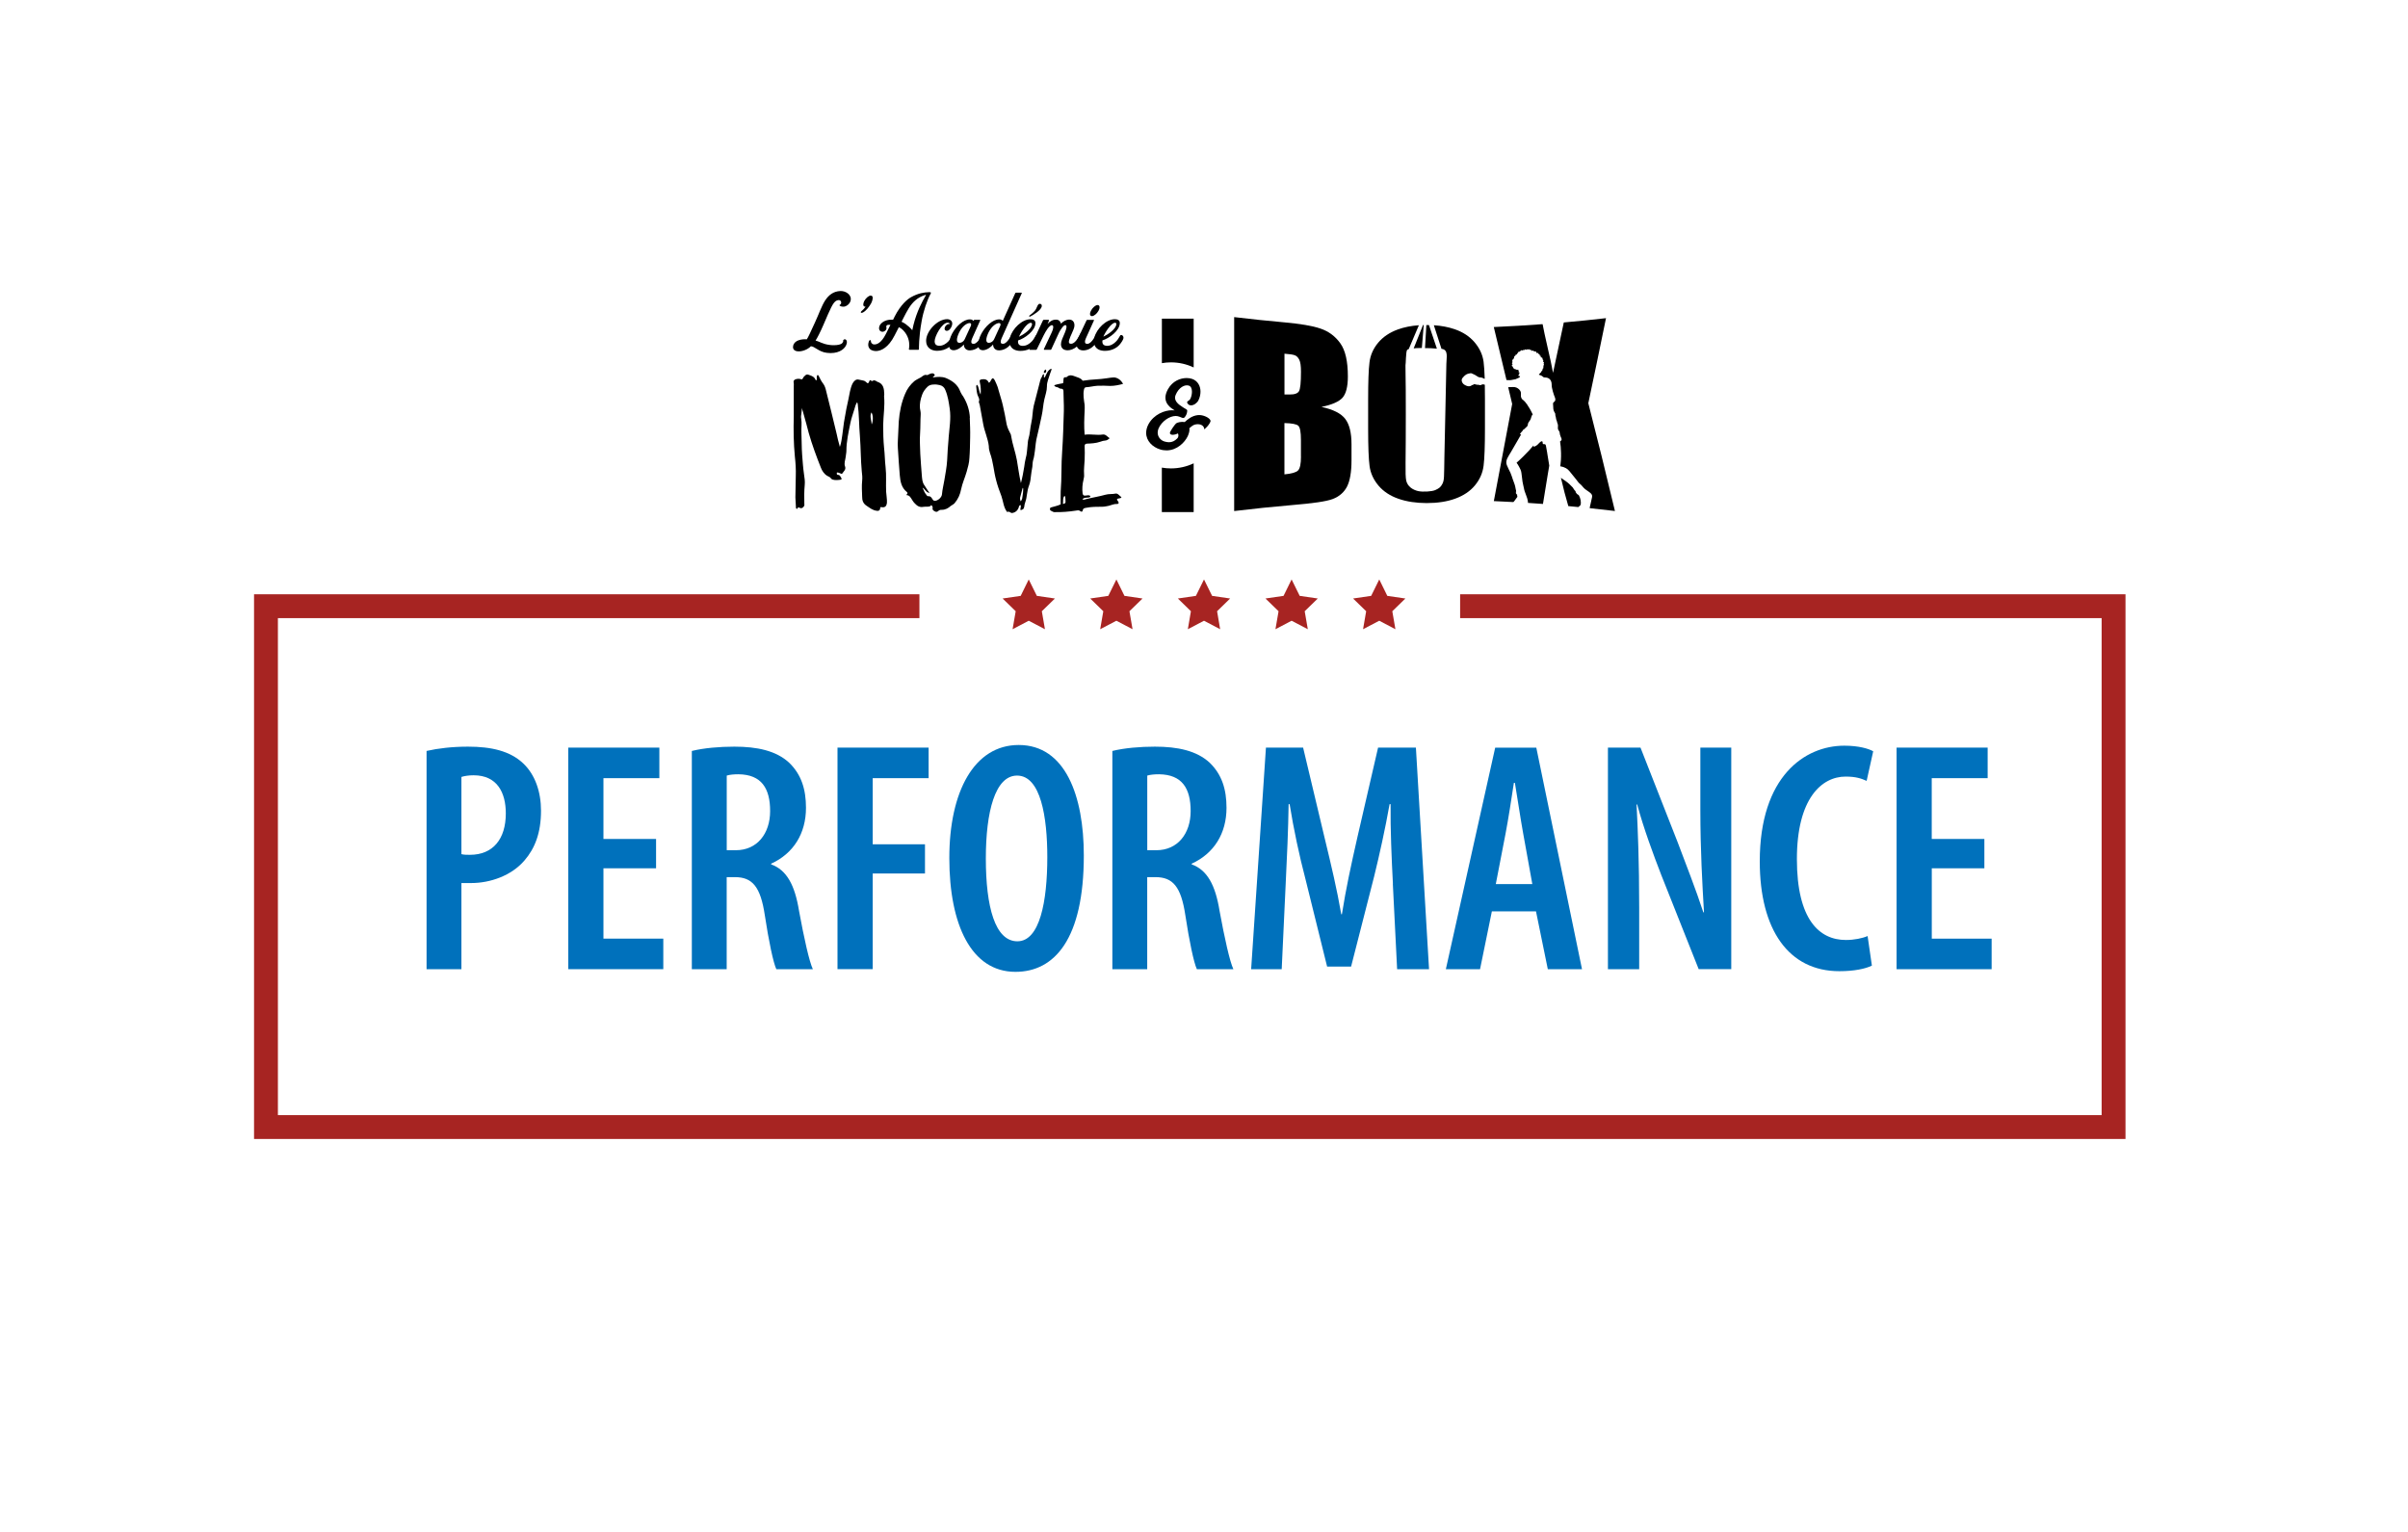 <?xml version="1.0" encoding="UTF-8"?><svg id="a" xmlns="http://www.w3.org/2000/svg" viewBox="0 0 550 350"><defs><style>.b{fill:#a72422;}.c{fill:#0071bc;}.d{fill:none;stroke:#a72422;stroke-miterlimit:10;stroke-width:5.45px;}</style></defs><polyline class="d" points="210 138.5 60.75 138.5 60.75 257.5 482.75 257.5 482.75 138.5 333.5 138.5"/><path d="m272.64,72.81v11.14c-1.57-.74-3.33-1.16-5.18-1.16-.71,0-1.41.06-2.08.18v-10.16h7.27Z"/><path d="m267.46,107.02c1.85,0,3.61-.42,5.18-1.16v11.14h-7.27v-10.16c.68.12,1.37.18,2.08.18Z"/><path d="m191.96,66.49c-1.68.07-2.71.98-3.49,2.15-.8,1.22-1.54,3.35-2.24,4.84-1.08,2.37-1.66,3.65-1.96,4.05-.43-.05-1.25-.03-1.95.24-.52.21-.98.56-1.14,1.17-.24.94.4,1.34,1.26,1.34s2.01-.4,2.77-1.17c.87.02,1.8,1.28,3.63,1.5.3.04.59.06.86.06,2.27,0,3.44-1.17,3.68-2.13.23-.86-.33-1.14-.59-.98-.17.12-.21.17-.21.24,0,.12.11.25-.23.61-.28.31-1.06.46-1.9.46-.35,0-.7-.02-1.03-.07-1.55-.21-2.25-.77-3.14-1,.29-.38,1.08-1.9,1.85-3.7,1.5-3.49,2.13-5.05,2.93-5.41.39-.17.66-.16.84-.03.17.12.25.33.23.57-.02.25-.31.44-.37.47-.02.02-.02.05.02.11.09.09.29.23.77.26.66.05,1.54-.56,1.73-1.38.33-1.33-1.11-2.25-2.32-2.2Z"/><path d="m198.91,67.52c-.47,0-1.15.57-1.52,1.28-.14.28-.21.56-.21.77,0,.3.14.49.42.49h.1c-.24.38-.63.8-.96,1.05-.12.11-.15.21-.12.3.07.09.24.11.54-.05.71-.4,1.33-1.24,1.77-1.99.17-.3.4-.87.4-1.31,0-.3-.12-.52-.42-.52Z"/><path d="m212.6,66.82c-.06-.06-.2-.07-.42-.07-1.06.03-2.45.23-4.08,1.14-.84.46-2.39,1.75-3.74,4.4l-.37.75h-.12c-.91-.05-1.9.17-2.58.84-.33.31-.51.73-.51,1.1,0,.31.12.57.38.71.44.26,1.01.03,1.24-.4.2-.33-.02-.54.04-.77.02-.07.05-.14.14-.21.11-.09.4-.12.8-.09l-1.05,2.1c-1.06,2.09-2.11,2.46-2.79,2.36-.42-.07-.66-.49-.63-.79.02-.14-.07-.19-.16-.19-.11.02-.23.1-.28.26-.03.11-.16.44-.16.8,0,.44.16.94.77,1.24.26.12.61.21.97.21,1.23,0,2.9-.86,4.25-3.51l1.01-1.96c.35.17.7.42.98.71,1.17,1.21,1.4,2.57,1.4,3.42,0,.47-.07.8-.09.84-.02.11.07.21.14.21h1.99c.16,0,.17-.12.17-.24,0,0-.07-2.55.6-6.25.4-2.36,1.29-4.92,2.04-6.28.09-.19.12-.28.06-.33Zm-1.21.8c-.73,1.22-1.99,3.56-2.74,6.58-.11.44-.21.86-.28,1.25-.43-.54-.96-1-1.54-1.43-.26-.19-.57-.35-.91-.51l.42-.84c.84-1.62,1.54-3.05,2.78-4.09.59-.51,1.31-.91,2.22-1.19.16-.05.23-.05.05.21Z"/><path d="m217.74,76.53c-.11,0-.17.07-.23.16-.22.35-.4.68-.63.99,0,0,0,0,0,0-.08.11-.16.21-.26.31-.54.56-1.26,1.01-2.04,1.01-.72,0-1.1-.31-1.1-1.05,0-1.15,1.68-4.22,2.95-4.22.21,0,.49.03.49.31-.58-.11-1.17.51-1.17,1.08,0,.28.23.47.51.47.68,0,1.24-1.05,1.24-1.66,0-.66-.56-1.01-1.17-1.01-2.22,0-4.8,2.74-4.8,4.94,0,1.55,1.14,2.29,2.51,2.29,1,0,1.98-.28,2.76-.86.22-.16.43-.35.61-.57.31-.37.89-1.1.89-1.59,0-.3-.26-.61-.56-.61Z"/><path d="m225.03,76.27c-.17-.16-.47-.24-.54-.05-.17.34-.51.97-.91,1.49-.46.58-1.01,1.03-1.53.78-.25-.11-.31-.49.02-1.23l1.8-4.02c.04-.1.06-.17-.05-.17h-1.24c-.09,0-.16.07-.17.12l-.09.16s-.1-.38-.8-.38c-1.48-.02-3.19,1.62-4.08,3.3-.2.38-.41.89-.54,1.41,0,0,0,0,0,0-.09.37-.15.74-.15,1.08,0,.19.02.37.07.54.06.23.18.42.37.55.19.12.4.17.63.17.87,0,1.92-.77,2.32-1.31,0,.46.26,1.38,1.41,1.34.78-.03,1.44-.32,1.98-.75.82-.64,1.37-1.58,1.69-2.32.12-.28-.02-.6-.16-.72Zm-3.28-1.82l-1.4,3.04c-.33.71-1.03.92-1.43.8-.23-.07-.35-.29-.35-.64,0-.4.16-.96.49-1.66.75-1.54,1.81-2.18,2.42-2.18.3,0,.44.24.26.64Z"/><path d="m233.35,67.03c.06-.09.06-.16-.05-.16h-1.24c-.09,0-.16.07-.17.11l-2.87,6.37s-.1-.38-.8-.38c-1.48-.02-3.2,1.62-4.09,3.3-.21.38-.42.91-.55,1.44-.09.36-.15.73-.15,1.06,0,.2.02.38.07.54.06.23.18.42.37.54.19.12.4.17.63.17.88,0,1.92-.77,2.32-1.31,0,.46.26,1.38,1.42,1.34,1.05-.04,1.88-.57,2.5-1.24.54-.58.93-1.26,1.17-1.83.12-.28-.02-.6-.16-.72-.17-.16-.47-.24-.54-.05-.11.21-.28.54-.49.88-.51.82-1.26,1.73-1.95,1.4-.25-.11-.31-.49.02-1.23l4.57-10.23Zm-4.89,7.42l-1.4,3.04c-.33.71-1.03.92-1.43.8-.23-.07-.35-.29-.35-.64,0-.4.16-.96.49-1.66.75-1.54,1.82-2.18,2.43-2.18.29,0,.43.24.26.64Z"/><path d="m237.52,69.41c-.28,0-.37.14-.51.37-.21.37-.31.79-.57,1.12-.38.47-.87.87-1.36,1.24l.05.26c.77-.33,2.65-1.52,2.81-2.37.05-.33-.05-.61-.42-.61Zm-.72,7.13c-.12,0-.17.07-.23.16,0,0-.01.02-.02.03-.29.46-.5.89-.89,1.28-.52.56-1.24,1.01-2.04,1.01-.71,0-1.14-.31-1.1-1.05l.02-.19c1.5-.45,3.96-2.22,3.96-3.96,0-.68-.54-.88-1.13-.88-1.95,0-4.14,2.15-4.67,4.16-.08.29-.12.59-.12.87,0,.32.05.61.14.86.34.94,1.28,1.34,2.35,1.34.71,0,1.43-.14,2.07-.44.5-.24.95-.57,1.32-1,.3-.37.87-1.1.87-1.59,0-.3-.24-.61-.54-.61Zm-1.38-2.79c.19,0,.3.11.3.28,0,1.15-2.02,2.46-2.97,2.9.28-.77,1.74-3.18,2.67-3.18Z"/><path d="m247.32,76.27c-.19-.17-.45-.23-.52-.1-.09.2-.2.39-.3.57-.6,1.1-1.35,2-2.11,1.77-.3-.09-.31-.42-.17-.88.26-.91,1.06-2.27,1.17-3.04.12-.94-.35-1.55-1.12-1.57-.77-.02-1.43.4-1.94.92-.12-.56-.54-.91-1.1-.91-.82-.02-1.38.37-1.97.98l.3-.68c.07-.14.02-.26-.11-.26h-1c-.16,0-.21.03-.24.14l-1.64,3.5-1.41,3.01-.03.05c-.03.07-.05.16.11.16h1.36c.14,0,.17-.03.23-.16l1.54-3.14c.23-.45.52-.99.84-1.45.42-.58.84-1,1.17-.86.31.1.21.86-.16,1.62l-1.78,3.79c-.05.11-.02.19.11.19h1.38c.16,0,.21-.12.24-.21.11-.23,1.42-3.09,1.42-3.09.19-.42.43-.96.79-1.46.4-.63.78-.98,1.05-.86.3.14.17.77-.19,1.66l-.65,1.54c-.17.43-.26.8-.26,1.14,0,.73.4,1.19.98,1.32.17.04.35.07.54.07.64,0,1.41-.25,2.14-.88.55-.48,1.09-1.18,1.52-2.16.12-.3,0-.58-.17-.74Z"/><path d="m250.71,69.69c-.47,0-1.15.57-1.52,1.28-.16.28-.23.54-.23.75,0,.3.16.51.44.51.47,0,1.15-.56,1.52-1.25.16-.28.23-.56.23-.77,0-.31-.16-.51-.43-.51Zm.29,6.58c-.15-.16-.45-.24-.54-.05-.11.22-.28.56-.5.91-.5.81-1.24,1.69-1.93,1.37-.25-.11-.33-.49,0-1.23l1.82-4.02c.03-.1.05-.17-.06-.17h-1.45c-.09,0-.16.07-.17.12l-1.68,3.54-.37.77c-.19.38-.26.75-.26,1.08,0,.21.03.4.1.57.22.58.77.92,1.54.9,1.04-.04,1.87-.56,2.49-1.23.54-.58.93-1.27,1.18-1.85.12-.28-.02-.6-.18-.72Z"/><path d="m256.07,76.53c-.12,0-.17.07-.23.16-.29.47-.5.91-.91,1.31-.52.56-1.24,1.01-2.04,1.01-.71,0-1.14-.31-1.1-1.05l.02-.19c1.5-.45,3.96-2.22,3.96-3.96,0-.68-.54-.88-1.14-.88-1.96,0-4.16,2.17-4.67,4.19-.07.29-.11.57-.11.84,0,.33.05.62.15.87.34.93,1.27,1.33,2.35,1.33,1.27,0,2.55-.46,3.39-1.43.3-.37.87-1.1.87-1.59,0-.3-.24-.61-.54-.61Zm-1.38-2.79c.19,0,.29.11.29.28,0,1.15-2.02,2.46-2.96,2.9.28-.77,1.74-3.18,2.67-3.18Z"/><path d="m307.25,95.7c-.95-1.25-2.76-2.16-5.42-2.73,2.39-.49,3.99-1.19,4.81-2.1.81-.92,1.22-2.54,1.22-4.87,0-3.45-.57-5.96-1.73-7.57-1.15-1.61-2.66-2.73-4.53-3.36-1.87-.64-4.62-1.09-8.24-1.42-3.83-.34-7.65-.74-11.47-1.2v44.31c4.43-.54,8.86-.99,13.3-1.37,4.63-.39,7.7-.81,9.19-1.37,1.5-.57,2.59-1.51,3.28-2.83.68-1.33,1.03-3.33,1.03-6.02v-3.69c0-2.59-.47-4.51-1.43-5.77Zm-10.1,8.62c0,1.67-.22,2.72-.67,3.17s-1.48.74-3.11.89v-11.72c1.71.04,2.77.24,3.17.61.4.37.6,1.44.6,3.21v3.85Zm-.46-14.93c-.31.51-1.03.76-2.16.74-.27,0-.66,0-1.15,0v-9.32c1.18.09,1.98.2,2.39.37.41.16.74.5,1,1.03.26.53.38,1.44.38,2.73,0,2.45-.15,3.93-.46,4.44Z"/><path d="m339.15,87.91c-.17-.06-.34-.11-.48-.1-.3.02-.5.35-.82.1-.05.06-.14.08-.25.05.05-.02.09-.03.13-.05-.03-.02-.07-.04-.1-.05-.08.14-.3.03-.44,0-.14-.03-.26-.05-.39-.08-.2-.03-.21.08-.38.17-.06.03-.14,0-.2.03-.13.11-.27.2-.43.24-.32.09-.66,0-.95-.13-.43-.19-.76-.42-.92-.87-.14-.38-.05-.75.27-1.02.21-.31.78-.77,1.15-.82.19-.03.58-.16.76-.09.57.22.97.44,1.47.79.31.22.76.1,1.13.29.2.1.21.17.42.17-.06-1.68-.14-2.97-.26-3.88-.22-1.62-.91-3.11-2.06-4.46-1.15-1.35-2.67-2.34-4.56-2.99-1.44-.49-3.02-.79-4.74-.9l1.74,5.39c1.69.15,1.11,2.11,1.12,3.42-.12,7.2-.31,13.5-.45,21.27-.09,4.72,0,5.25-.47,6.18-.4.79-.83,1.04-1.62,1.4-.77.34-2.79.47-3.91.23-1.28-.3-2.42-1.08-2.72-2.39-.14-.64-.18-1.87-.15-4.05.07-4.9.08-17.95,0-20.12-.03-1.09-.04-2.07-.02-2.18.03-.11.08-.88.11-1.73.04-.89.14-1.63.26-1.77.06-.08.18-.14.37-.2l2.32-5.45c-1.79.12-3.4.45-4.83.97-1.88.69-3.37,1.7-4.48,3.03-1.11,1.34-1.77,2.83-1.97,4.47-.21,1.65-.31,4.46-.31,8.43v6.76c0,4.07.11,6.92.33,8.54.22,1.62.91,3.11,2.05,4.46,1.15,1.35,2.68,2.34,4.56,2.99,1.89.66,4.03.97,6.4.98,2.51,0,4.7-.33,6.58-1.02,1.88-.69,3.38-1.69,4.48-3.03,1.11-1.34,1.76-2.83,1.97-4.48.21-1.65.31-4.46.31-8.44v-6.77c0-1.21,0-2.31-.03-3.31Zm-1.69-.07h-.1l.08.02s.03.05.02-.02Zm-11.06-13.57c-.19,0-.38,0-.58,0h-.03l-.31,5.26c.86.02,1.57,0,2.68.12h.03s-1.8-5.37-1.8-5.37Zm-1.38,0l-2.13,5.33c.68-.1,1.11-.06,1.87-.1l.43-5.24c-.06,0-.11,0-.16,0Z"/><path d="m363.2,115.48c-.04.22-.06.43-.11.62,1.93.2,3.85.42,5.77.65-2.02-8.49-4.05-16.68-6.08-24.63,1.35-6.35,2.69-12.82,4.04-19.43-3.21.37-6.42.7-9.64.98-.82,3.88-1.64,7.72-2.46,11.52-.31-1.7-.7-3.55-1.18-5.54-.6-2.62-1-4.47-1.2-5.59-3.71.28-7.43.5-11.15.66.97,4.01,1.94,8.05,2.9,12.11.24,0,.48.02.72.03.41.01.93-.18,1.35-.22.29-.12.6-.26.91-.41,0,0,0,0,0-.01-.02-.13.16-.11.11-.26-.03-.08-.13-.02-.23-.03-.11-.02-.16-.09-.14-.17.02-.13.14-.18.21-.35.03-.06.05-.14.05-.22-.04,0-.09,0-.16,0-.14-.03-.22-.14-.23-.17.03.02.14.1.25.09.05,0,.09-.01.11-.03,0,0,0,0,0,0-.03-.07-.16-.16-.23-.48-.01-.05-.02-.1-.03-.15-.22.08-.5.02-.68-.11-.03-.03-.06-.02-.08-.01-.04.02-.06.01-.09,0-.08-.02-.09-.14-.17-.17-.02,0-.11-.03-.12-.05-.08-.08-.06-.14-.06-.23,0-.09-.05-.14-.13-.16-.14-.04-.15-.2-.14-.25.03-.1.11-.09.17-.21.06-.11-.2-.16-.14-.27.03-.06.1-.09.11-.14.01-.06-.08-.11-.06-.18.01-.04.06-.06.09-.1.05-.1-.13-.18-.11-.29s.2-.09.26-.17c.04-.07.02-.18.09-.21.03-.01.08,0,.11-.02.06-.03-.05-.1-.05-.17,0-.06.08-.08.12-.11-.1-.06-.06-.23.05-.26.03,0,.06,0,.09,0,.12-.04.07-.26.19-.31.05-.02.11,0,.17-.02.08-.03.11-.12.13-.2.03-.08.1-.16.17-.14-.06-.1,0-.22.11-.27.05-.02.12,0,.19.02,0-.02.02-.04.03-.07.03-.06.09-.1.17-.1.01,0,.03,0,.04,0,.02-.05.04-.09.07-.13.07-.09.19-.13.29-.1.08.02.12.06.2.05.08-.01.08-.12.2-.14.06,0,.09.07.14.06.06,0,.08-.09.13-.14.11-.09.25.07.38.06.09,0,.15-.11.23-.14.08-.03.11.08.19.11.09.03.16-.2.29-.05.06.08.11.16.24.09.15-.07.14.21.2.23.07.03.11.01.19-.03.08-.05.2-.06.24.03,0,.03,0,.06.03.08.08.09.17-.09.31.09.06-.03.17-.02.22,0,.09.05.14.16.15.26v.03s.05.06.1.05c.11-.04.21-.1.33.11.03.04.03.09.06.12.04.04.11.03.16.06.21.15.04.26.09.31.02.03.11,0,.15.02.16.04.11.21.08.29-.03.05.04.09.1.09.02,0,.06,0,.08,0,.12.02.23.11.24.22.01.09-.06.16.05.29.04.05.12.08.14.14.02.09-.13.16-.1.25.02.04.09.11.12.13.25.22.03.28.02.42,0,.04.06.08.07.11.02.05.03.11,0,.15-.02.03-.05.05-.07.08s-.03.07-.01.09c.01.01.03.02.03.03.03.02.02.06,0,.09s-.05.04-.08.07c-.03.02-.05.05-.04.09,0,.03.03.06.05.09.04.04.07.14,0,.2-.05.05-.14.06-.15.14,0,.04.03.06,0,.11-.03.06-.06.06-.08.1-.02.06.03.09,0,.19-.04.13-.28.2-.29.24-.01.04.08.14-.06.23-.04.03-.09.04-.14.05,0,.06-.02.11-.05.15-.01.02-.03.04-.05.06-.05.03-.09.02-.14.01,0,.04.01.08,0,.11-.02.05-.04.08-.07.1.51.17.77.3.87.41.02.02.09.11.21.17.21.1.44.03.75.1.43.1.77.37.95.77.24.52.09,1.03.22,1.55.14.57.26,1.17.48,1.72.15.39.48,1,.14,1.38-.16.17-.39.26-.38.51.03.41.05.81.07,1.22.01.21.11.46.21.65.08.14.15.28.23.43.03.06-.01.28.02.38.09.28.14.56.18.85.03.17.1.27.15.42.07.23.09.46.2.68.17.36-.04.9.1,1.29.09.23.33.43.35.67.04.34.07.58.21.89.28.6.25.7.23.78-.02.08-.08.23-.34.37.12.77.2,1.66.22,2.63.03,1.15-.05,2.18-.17,3.07.62.09,1.06.29,1.34.45.55.32.74.63,2.12,2.34.55.68.71.97.97,1.16.47.36.79.91,1.26,1.28.41.33.85.55,1.23.9.49.46.38.8.23,1.39-.11.47-.21.92-.31,1.39Zm-2.54-2.25c-.07-.11-.17-.2-.29-.25-.22-.1-.23-.17-.34-.35-.05-.08-.19-.18-.15-.26.03-.06,0-.11-.05-.17-.1-.17-.36-.25-.32-.48-.18,0-.16-.23-.28-.34-.26-.26-.53-.53-.79-.79-.43-.43-1-.76-1.49-1.12-.15-.11-.29-.21-.43-.31.54,2.33,1.1,4.49,1.69,6.47.76.07,1.52.14,2.28.22.21-.18.46-.34.51-.48.21-.65-.04-1.61-.35-2.14Zm-7.26-9.72c-.12-.7-.23-1.28-.3-1.66-.04-.22-.11-.3-.18-.33-.08-.03-.14-.07-.39-.05-.34.03.02-.76-.46-.64-.29.07-.7.62-.93.81-.25.22-.49.32-.8.45-.04-.1-.07-.2-.1-.3-.68.81-1.45,1.65-2.31,2.49-.52.52-1.04,1-1.54,1.44.18.24.4.56.6.96.16.31.44.76.51,1.36.08.66.16,1.34.25,2,.07.54.24.99.32,1.5.17,1.05.81,2.03.91,3.07,0,.09.02.19.02.29,1.14.07,2.28.15,3.42.24.36-2.2.72-4.42,1.08-6.64.13-.71.25-1.43.36-2.12-.09-.5-.2-1.32-.47-2.87Zm-4.14-10.35c-.39-.64-.58-.97-.94-1.36-.49-.54-.6-.45-.78-.78-.37-.68.07-1.08-.31-1.73-.31-.54-.88-.74-.97-.77-.21-.08-.45-.11-.73-.09-.35.02-.71.03-1.05.03.31,1.28.61,2.56.91,3.84-1.4,7.47-2.79,14.86-4.19,22.19,1.49.06,2.97.14,4.46.22.06-.06.13-.12.2-.21.26-.33.48-.67.74-1.01-.09-.06-.08-.52-.1-.69-.06.05-.11.14-.15.22,0-.18-.26-.45-.02-.64h-.1c.11-.2.03-.41-.03-.61-.05-.17-.07-.38-.1-.52-.11-.58-.37-1.14-.56-1.7-.18-.51-.32-1.05-.55-1.54-.27-.58-.6-1.16-.83-1.77-.4-1.06.38-1.98.88-2.85.64-1.11,1.27-2.22,1.92-3.31.15-.25.28-.55.48-.77-.17-.11-.36-.02-.19-.28.15-.23.37-.43.54-.63.05-.06.05-.15.09-.2.05-.05.14-.04.19-.09.23-.22.46-.43.69-.65.29-.26.15-.63.34-.91.15-.22.3-.44.45-.66.15-.23.27-1.13.55-1.18-.3-.64-.6-1.16-.83-1.56Zm-2.89,19.39c.03.07.06.15.1.22-.01-.1-.01-.16-.1-.22Z"/><path d="m276.48,96.09c-.14-.6-1.68-1.39-2.87-1.25-1.42.14-2.42,1.05-3.01,1.58-.87-.12-1.7.1-1.98.32-.3.26-1.47,1.9-1.41,2.22.04.28.32.38.65.38.38,0,.85-.14,1.19-.32.12.29.22.77-.18,1.17-.57.57-1.15.85-1.86.85-.3,0-.65-.06-1.01-.16-.89-.26-1.58-1.05-1.58-2.04,0-.3.06-.63.2-.95.73-1.65,2.51-2.85,3.92-2.85.26,0,.53.06.77.14l.73.28c.16.06.34.04.43-.02.6-.54.83-1.6.63-1.82-.06-.06-.91-.57-.91-.57-1.09-.67-1.8-1.35-1.8-2.18,0-.2.04-.43.14-.65.71-1.7,2.06-2.42,3.01-2.12.51.16.71.75.71,1.4s-.18,1.31-.44,1.74c-.1.14-.24.24-.36.32-.14.08-.26.16-.29.29-.04.12,0,.26.18.44.18.23.44.32.71.32.63,0,1.37-.52,1.68-1.15.31-.63.47-1.31.47-1.98,0-1.25-.59-2.45-1.9-2.91-.37-.12-.79-.2-1.25-.2-1.44,0-3.25.68-4.29,2.57-.4.73-.57,1.37-.57,1.92,0,1.42,1.09,2.28,2.11,2.91-.18-.02-.39-.04-.61-.04-1.68,0-4.14.93-5.38,3.21-.36.68-.52,1.35-.52,1.96,0,1.86,1.49,3.27,3.19,3.78.5.16,1.01.22,1.47.22,2.41,0,4.18-1.86,4.83-3.23.31-.65.49-1.41.37-1.82.48-.4.91-.93,1.94-.93s1.48.65,1.45,1.09c0,.08.08.06.18-.04.26-.2.77-.75,1.05-1.23.16-.26.26-.5.22-.65Z"/><path d="m202.4,112.43c-.09-1.9.09-3.8-.13-5.7-.17-1.44-.17-2.96-.34-4.39-.17-1.73-.21-3.51-.21-5.24.04-2.16.42-4.35.21-6.55,0-.13.04-.3.04-.47-.04-1.23-.13-2.41-1.61-2.87-.12-.04-.21-.17-.34-.21-.21-.08-.46-.17-.59-.04-.3.26-.46-.04-.68-.12-.09.09-.13.09-.13.12-.29.72-.38.76-.88.26-.21-.17-.38-.26-.63-.29l-1.02-.21c-.59-.13-1.05.34-1.35.88-.55,1.1-.72,2.49-.97,3.68-.34,1.4-.59,2.83-.84,4.27-.26,1.27-.34,2.58-.55,3.89-.13.85-.21,1.69-.55,2.66-.34-1.14-.55-2.11-.76-3.08-.76-3.08-1.57-6.59-2.37-9.67-.13-.59-.3-1.18-.68-1.69-.43-.55-.72-1.14-1.02-1.77-.04-.13-.12-.21-.34-.17-.21.34-.04.76-.13,1.14-.17.04-.25-.04-.29-.13-.21-.59-.72-.8-1.18-.97-.8-.34-.89-.25-1.48.34-.17.17-.17.46-.46.59-.43-.17-.89-.21-1.4-.04-.29.13-.51.3-.46.63.04.3.09.63.04.93-.04,2.2.04,4.78,0,6.93-.09,3.04-.04,6.13.25,9.17.17,1.48.26,2.96.21,4.44l-.09,4.9.13,2.37c0,.13.13.17.17.25.25-.04.21-.29.38-.38.63.34.93.26,1.27-.21.13-.21.13-.42.09-.63-.04-1.39-.04-2.83.09-4.22.09-.84-.04-1.69-.17-2.54-.21-1.43-.3-2.91-.42-4.39-.13-1.69-.09-3.47-.17-5.16-.04-1.05.13-2.07-.04-3.08-.17-.84.26-1.65.09-2.49.21.51.34.97.46,1.44.42,1.44.8,2.91,1.18,4.35.76,2.66,1.73,5.28,2.75,7.86.29.76.76,1.48,1.48,1.9.46.25.55.21.89.63.25.34,1.1.38,1.82.29.25-.04.42,0,.59-.25-.21-.26-.34-.85-.76-.89-.42,0-.42-.26-.34-.55.29-.04.55.13.8.21.13.08.34.17.43,0,.29-.47.88-.85.63-1.57-.29-.72.04-1.43.13-2.15.04-.51.17-.97.17-1.44,0-2.2.51-4.31.93-6.46.21-1.05.63-2.11.93-3.17.13-.46.25-.97.59-1.48l.13.34c.34,2.49.29,4.99.51,7.48.21,2.66.17,5.28.42,7.94.09.71.17,1.43.09,2.2-.13,1.23-.04,2.41,0,3.63,0,.8.17,1.52,1.01,2.07.72.47,1.35,1.02,2.28,1.14.38.08.63,0,.8-.34.04-.17-.04-.38.17-.51.93.21,1.31-.13,1.4-1.01.04-.8-.13-1.57-.17-2.37Zm-3.3-15.46c-.04-.97-.51-1.77-.08-2.74.42.51.46,1.9.08,2.74Z"/><path d="m221.53,95.45c-.09-1.69-.59-3.3-1.48-4.78-.26-.38-.55-.8-.72-1.23-.59-1.6-1.82-2.45-3.3-3.08-.93-.34-1.9-.29-2.96-.12.09-.34.59-.34.38-.68-.17-.3-.51-.3-.85-.21-.17.04-.29.13-.42.17-.17.09-.34.21-.47.17-.55-.17-.93.21-1.35.51-.51.29-1.1.55-1.52.88-.93.8-1.65,1.77-2.11,2.91-.85,1.99-1.27,4.1-1.44,6.25l-.21,4.35c-.04.59-.04,1.18,0,1.82.13,2.03.26,4.1.43,6.13.13,1.48.38,2.87,1.6,3.85.3.25.17.42-.13.71.85.04,1.06.68,1.4,1.18.17.3.38.55.59.76.51.55,1.1.93,1.94.76.29-.04.63-.04.93-.04.34,0,.68-.04.89-.38.17.25.34.42.29.63-.12.42.13.59.38.76.29.17.59.3.93-.04.17-.17.51-.29.8-.25.8,0,1.48-.38,2.03-.89.29-.21.63-.34.88-.63.8-.93,1.27-2.02,1.48-3.16.29-1.4.88-2.66,1.27-4.02.29-1.01.59-2.07.63-3.13.13-1.6.13-3.21.17-4.77.04-1.48-.04-2.96-.09-4.43Zm-4.86,4.69c-.17,1.69-.25,3.38-.34,5.07-.09,1.52-.38,2.96-.63,4.48-.17,1.05-.46,2.15-.55,3.25-.04.68-.93,1.48-1.6,1.48-.3.04-.47-.21-.6-.42-.21-.34-.42-.68-.93-.63-.26.04-.38-.26-.51-.42-.17-.17-.26-.38-.38-.59-.13-.3-.26-.63-.43-.93.55.21.8,1.14,1.61,1.18-.43-.51-.85-1.27-1.14-1.69-.55-.72-.55-1.56-.63-2.41-.12-1.56-.25-3.17-.34-4.77-.04-1.61-.17-3.21-.04-4.82.09-1.4.04-2.79.13-4.18.04-.51-.09-.97-.17-1.48-.09-1.01.13-2.03.46-2.96.21-.72.72-1.4,1.27-1.94.38-.38.93-.51,1.48-.51.42-.04.88.04,1.31.13.59.13,1.05.51,1.27,1.1.59,1.35.8,2.83,1.01,4.27.34,2.28-.09,4.56-.26,6.8Z"/><path d="m238.9,84.42s-.55.17-.47.72c.26.17.68-.04.47-.72Zm-.21,1.69c-.42.51-.17-.3-.26-.59-.08-.21-.38.25-.46.59-.38.51-.42,1.1-.63,1.82-.42,1.6-.84,3.17-1.23,4.77-.29,1.27-.25,2.62-.55,3.89-.29,1.23-.29,2.53-.68,3.76-.12.43-.12.85-.17,1.31-.13,1.02-.13,2.07-.43,3.04-.17.63-.25,1.31-.34,1.94-.21,1.27-.42,2.49-.76,3.72-.42-1.82-.63-3.55-.93-5.28-.34-1.86-1.02-3.63-1.31-5.49,0-.13-.04-.26-.09-.38-.38-.72-.76-1.48-.93-2.28-.25-1.48-.55-2.96-.88-4.39-.26-1.18-.68-2.28-.97-3.42-.12-.46-.25-.93-.46-1.35-1.1-2.79-1.14-.34-1.77-.34l-.13-.26c-.34-.51-.84-.59-1.39-.51-.55.04-.63.26-.51.76.21.84.25,1.73.17,2.7-.42-.72-.34-1.6-.8-2.2-.21.09-.21.25-.21.42.04.59.13,1.31.29,1.86.17.51.55.93.34,1.48-.09.17.04.38.09.55.09.25.13.51.17.76l.72,3.97c.3,1.65,1.1,3.3,1.27,4.99,0,.51.09,1.01.26,1.52.76,2.03.84,4.14,1.4,6.21.29,1.18.76,2.49,1.22,3.68.43,1.23.47,2.58,1.31,3.63q.3-.17.59,0c.17.09.34.26.59.21.76-.13,1.31-.63,1.52-1.48.04-.17.13-.26.34-.34.26.34-.17.84.04,1.18.51-.17.72-.17.85-.93-.04-.21.17-.72.21-.93.21-.59.3-1.14.38-1.77.09-.72.25-1.44.51-2.11.26-.72.34-1.48.42-2.24.09-.46.09-.93.21-1.4.17-.68.09-1.4.26-2.02.25-.72.29-1.44.42-2.2.13-1.1.21-2.24.51-3.34.38-1.52.68-3.04,1.01-4.52.3-1.27.34-2.58.63-3.85.21-.97.59-1.9.59-2.96-.04-1.01.47-2.02.76-3.04.09-.25.3-.68.3-1.01-.8.13-1.23,1.35-1.48,1.86Zm-5.24,27.88c0,.09-.26.46-.3.55-.13-.13-.21-.72-.17-.8.04-.08.55-2.15.59-2.24.34-.25-.04,2.03-.12,2.49Z"/><path d="m254.82,112.77c-.76.17-1.56.04-2.32.26-1.48.42-2.96.63-4.44,1.01-.25.09-.51.21-.84.04.51-.63,1.35-.17,1.82-.59,0-.21-.13-.26-.21-.3-.34-.09-.63.04-.93.04-.38.04-.55-.09-.63-.51-.13-1.05-.04-2.11.21-3.13.09-.38.17-.8.13-1.18-.09-1.14.09-2.28.13-3.38.04-1.06.04-2.07,0-3.08q-.04-.55.51-.59c1.05-.04,2.07-.09,3.04-.43.42-.17.8-.25,1.23-.29.34-.04.59-.21.93-.51-.55-.38-.93-.97-1.61-.85-1.35.21-2.7-.17-4.1.04-.17-1.86-.09-3.68,0-5.49,0-.46.04-.88,0-1.31-.17-1.23-.42-2.41-.13-3.63.09-.25.21-.42.46-.42.89-.04,1.78-.3,2.66-.34.97-.04,1.9,0,2.87.04.97,0,1.94-.21,2.91-.46-.42-.88-1.35-1.52-2.2-1.48-.46,0-.93.12-1.4.17-1.77.3-3.59.26-5.36.55-.09.04-.25.04-.29,0-.34-.51-.85-.63-1.4-.84-.76-.26-1.48-.68-2.24.04,0,.04-.09.04-.13.04-.55-.09-.59.25-.59.68,0,.21-.04.42-.09.68-.85.17-1.14.17-2.03.46.13.29.34.38.59.42.55.09.47.38,1.02.38.34,0,.51.17.51.55,0,1.48.13,3,.09,4.52-.09,3.04-.17,6.13-.38,9.17-.25,3.13-.08,6.08-.34,9.21-.04,1.01,0,1.98,0,2.96-.76.38-1.44.46-2.11.68-.21.04-.34.13-.34.38,0,.17.04.34.26.42.25.09.46.3.71.3,1.69.04,3.3-.09,4.94-.34.34-.04.63-.17.97.08.29.26.55.21.59-.12.09-.51.38-.51.71-.59,1.27-.26,2.54-.26,3.85-.26.46,0,.93-.13,1.4-.21.63-.17,1.23-.46,1.9-.42.38,0,.46-.25.25-.55-.09-.21-.34-.34-.25-.59.29-.21.76-.04,1.01-.38-.25-.21-.51-.43-.76-.68-.17-.13-.38-.21-.59-.17Zm-12.04,2.37c.09-.51-.09-1.44.38-1.86.26.3.17,1.01.21,1.31q.09.46-.59.55Z"/><path class="c" d="m97.43,171.57c2.63-.6,5.86-.98,9.46-.98,5.33,0,9.61.98,12.62,3.83,2.7,2.55,4.06,6.46,4.06,10.81,0,5.11-1.43,8.64-3.76,11.34-3,3.53-7.89,5.18-12.17,5.18h-2.25v19.68h-7.96v-49.87Zm7.96,23.58c.6.15,1.2.15,1.95.15,5.26,0,8.19-3.6,8.19-9.46,0-4.73-1.95-8.71-7.36-8.71-1.05,0-2.1.15-2.78.38v17.65Z"/><path class="c" d="m149.85,198.38h-12.02v16.07h13.67v6.98h-21.7v-50.62h20.8v6.98h-12.77v13.89h12.02v6.68Z"/><path class="c" d="m158.03,171.57c2.78-.68,6.31-.98,9.69-.98,5.18,0,9.54.9,12.54,3.68,2.78,2.7,3.83,6.08,3.83,10.29,0,5.86-2.85,10.44-7.96,12.77v.15c3.53,1.28,5.41,4.66,6.38,10.66,1.13,6.16,2.33,11.57,3.15,13.29h-8.34c-.68-1.43-1.73-6.38-2.63-12.32-.98-6.53-2.85-8.71-6.83-8.71h-1.88v21.03h-7.96v-49.87Zm7.96,22.68h2.1c4.81,0,7.81-3.76,7.81-8.94s-1.95-8.34-7.21-8.41c-.98,0-2.03.08-2.7.3v17.05Z"/><path class="c" d="m191.3,170.81h20.8v6.98h-12.77v15.1h11.94v6.68h-11.94v21.85h-8.04v-50.62Z"/><path class="c" d="m247.55,195.45c0,19.08-6.68,26.59-15.62,26.59-10.06,0-15.1-10.74-15.1-25.99s5.71-25.84,15.85-25.84c10.66,0,14.87,11.64,14.87,25.23Zm-22.38.68c0,11.04,2.1,18.93,7.21,18.93s6.83-9.09,6.83-19.23c0-9.16-1.5-18.63-6.91-18.63-5.03,0-7.13,8.34-7.13,18.93Z"/><path class="c" d="m254.08,171.57c2.78-.68,6.31-.98,9.69-.98,5.18,0,9.54.9,12.54,3.68,2.78,2.7,3.83,6.08,3.83,10.29,0,5.86-2.85,10.44-7.96,12.77v.15c3.53,1.28,5.41,4.66,6.38,10.66,1.13,6.16,2.33,11.57,3.15,13.29h-8.34c-.68-1.43-1.73-6.38-2.63-12.32-.98-6.53-2.85-8.71-6.83-8.71h-1.88v21.03h-7.96v-49.87Zm7.96,22.68h2.1c4.81,0,7.81-3.76,7.81-8.94s-1.95-8.34-7.21-8.41c-.98,0-2.03.08-2.7.3v17.05Z"/><path class="c" d="m318.15,201.91c-.3-5.71-.6-12.62-.53-18.18h-.23c-.98,5.56-2.33,11.64-3.53,16.52l-5.26,20.58h-5.48l-4.96-20.05c-1.35-5.11-2.7-11.42-3.6-17.05h-.23c-.08,5.71-.38,12.39-.68,18.4l-.9,19.3h-6.98l3.38-50.62h8.49l4.88,20.5c1.58,6.53,2.85,11.87,3.83,17.57h.15c.9-5.71,2.03-10.96,3.53-17.57l4.73-20.5h8.64l3,50.62h-7.29l-.98-19.53Z"/><path class="c" d="m340.75,208.22l-2.7,13.22h-7.81l11.27-50.62h9.39l10.44,50.62h-7.81l-2.7-13.22h-10.06Zm9.24-6.23l-2.1-11.64c-.6-3.3-1.28-7.96-1.88-11.49h-.23c-.53,3.53-1.28,8.34-1.88,11.49l-2.25,11.64h8.34Z"/><path class="c" d="m367.26,221.43v-50.62h7.44l8.49,21.63c1.73,4.58,4.28,11.12,5.86,16h.15c-.38-6.46-.83-14.27-.83-23.36v-14.27h7.06v50.62h-7.44l-8.56-21.55c-1.8-4.66-4.06-10.74-5.48-16.07h-.15c.3,5.86.6,12.99.6,23.51v14.12h-7.13Z"/><path class="c" d="m427.56,220.61c-1.5.75-4.13,1.28-7.44,1.28-11.57,0-18.18-9.46-18.18-25.08,0-19.45,10.29-26.44,19.3-26.44,3.3,0,5.56.68,6.61,1.28l-1.5,6.76c-1.2-.53-2.4-.98-4.81-.98-5.48,0-11.12,5.03-11.12,18.85s5.11,18.48,11.19,18.48c1.88,0,3.76-.38,4.96-.9l.98,6.76Z"/><path class="c" d="m453.25,198.38h-12.02v16.07h13.67v6.98h-21.71v-50.62h20.8v6.98h-12.77v13.89h12.02v6.68Z"/><polygon class="b" points="234.97 132.39 236.82 136.14 240.95 136.74 237.96 139.65 238.67 143.76 234.97 141.82 231.28 143.76 231.99 139.65 229 136.74 233.13 136.14 234.97 132.39"/><polygon class="b" points="254.99 132.39 256.83 136.14 260.96 136.74 257.97 139.65 258.68 143.76 254.99 141.82 251.29 143.76 252 139.65 249.01 136.74 253.14 136.14 254.99 132.39"/><polygon class="b" points="275 132.39 276.85 136.14 280.97 136.74 277.99 139.65 278.69 143.76 275 141.82 271.31 143.76 272.01 139.65 269.03 136.74 273.15 136.14 275 132.39"/><polygon class="b" points="295.01 132.39 296.86 136.14 300.99 136.74 298 139.65 298.71 143.76 295.01 141.82 291.32 143.76 292.03 139.65 289.04 136.74 293.17 136.14 295.01 132.39"/><polygon class="b" points="315.03 132.39 316.87 136.14 321 136.74 318.01 139.65 318.72 143.76 315.03 141.82 311.33 143.76 312.04 139.65 309.05 136.74 313.18 136.14 315.03 132.39"/></svg>
